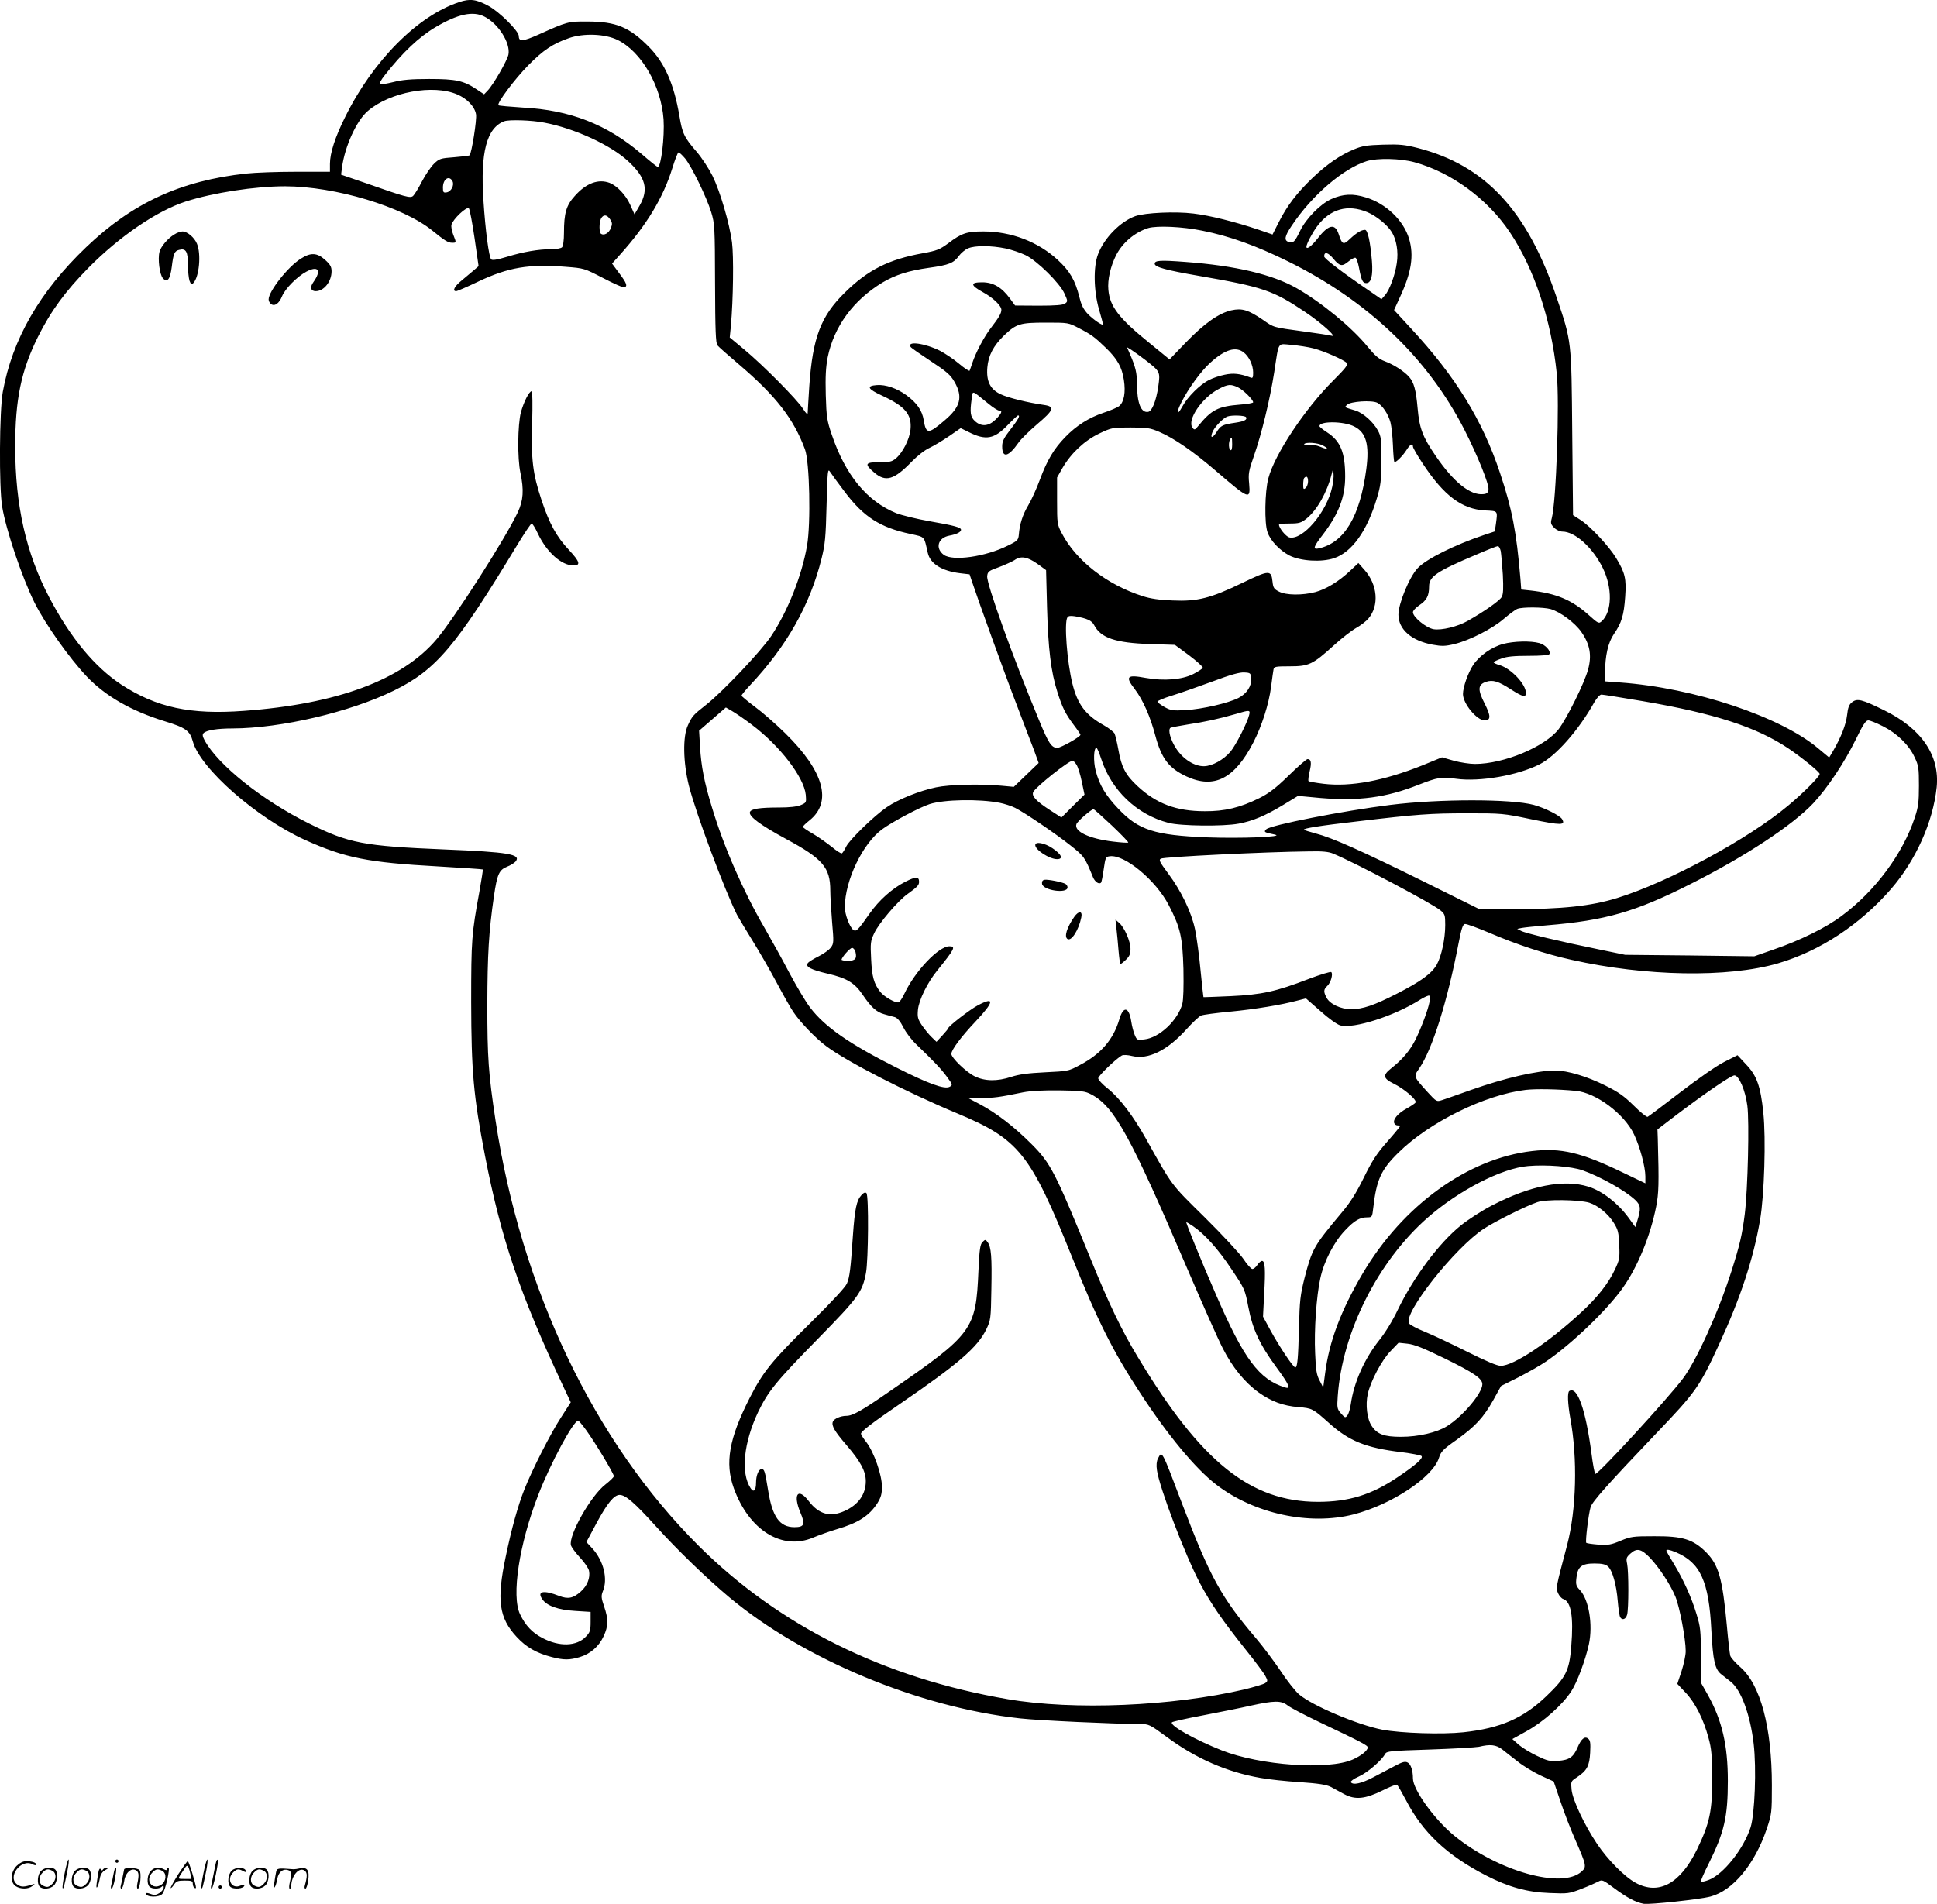 <svg version="1.0" xmlns="http://www.w3.org/2000/svg"
  viewBox="0 0 1200.135 1179.891"
 preserveAspectRatio="xMidYMid meet">
<g transform="translate(-0.567,1180.444) scale(0.1,-0.1)"
fill="#000000" stroke="none">
<path d="M2850 11791 c-256 -84 -533 -362 -705 -710 -63 -126 -95 -225 -95
-292 l0 -49 -210 0 c-116 0 -254 -5 -308 -11 -406 -44 -706 -182 -993 -457
-287 -274 -457 -570 -516 -896 -21 -116 -24 -588 -4 -711 24 -146 123 -439
201 -596 67 -134 216 -344 324 -458 116 -121 274 -212 481 -276 131 -40 157
-59 175 -124 45 -168 396 -476 696 -612 248 -112 390 -140 823 -164 151 -9
276 -17 278 -19 2 -1 -8 -63 -21 -137 -48 -262 -51 -297 -51 -684 1 -434 14
-582 86 -955 100 -513 214 -851 484 -1426 l47 -100 -61 -95 c-64 -98 -178
-323 -226 -444 -40 -101 -80 -244 -116 -418 -57 -269 -42 -379 68 -497 59 -64
122 -100 218 -125 75 -19 108 -19 173 0 66 20 119 66 148 130 29 62 30 104 3
183 -19 55 -19 67 -8 95 32 76 5 188 -65 265 l-37 40 62 116 c67 124 109 176
144 176 37 0 94 -50 226 -196 130 -144 315 -323 454 -439 458 -383 1173 -681
1801 -750 115 -13 575 -34 744 -35 54 0 60 -3 162 -78 181 -135 376 -220 584
-256 49 -9 159 -21 244 -26 115 -8 164 -16 190 -29 19 -10 58 -31 85 -46 68
-36 129 -30 238 24 44 22 84 38 88 35 5 -3 29 -45 55 -94 104 -202 256 -345
500 -470 137 -70 251 -102 389 -107 117 -5 122 -4 200 26 44 17 91 38 104 45
23 13 29 10 95 -39 82 -61 136 -90 186 -99 37 -6 346 27 414 45 139 37 274
200 348 419 31 92 32 100 32 270 0 361 -71 626 -197 734 -30 27 -58 58 -61 70
-3 11 -13 95 -21 186 -27 293 -51 377 -129 455 -80 80 -145 100 -321 99 -131
0 -145 -2 -208 -28 -59 -25 -77 -28 -138 -24 -38 3 -72 8 -75 11 -7 7 14 180
27 222 11 34 102 137 410 460 242 253 265 286 384 544 135 292 214 532 256
776 26 152 37 503 20 664 -17 163 -40 229 -106 298 l-54 58 -83 -42 c-49 -25
-161 -103 -273 -189 -104 -80 -195 -148 -201 -151 -7 -2 -45 29 -85 69 -60 59
-94 84 -179 126 -110 55 -233 92 -307 92 -115 0 -313 -46 -525 -121 -79 -28
-158 -56 -177 -62 -34 -11 -35 -11 -89 48 -89 98 -89 97 -53 148 81 118 174
413 244 777 17 88 26 116 39 118 9 2 79 -24 155 -56 163 -70 346 -131 506
-166 460 -103 968 -112 1278 -22 260 76 511 241 702 462 153 177 259 414 282
629 20 197 -93 364 -326 478 -138 68 -167 75 -199 49 -18 -14 -25 -33 -30 -79
-7 -60 -38 -138 -86 -221 l-25 -42 -65 54 c-232 198 -771 378 -1231 411 l-93
7 0 52 c1 108 19 188 55 241 48 69 62 117 70 231 8 112 0 147 -56 240 -44 73
-158 195 -219 235 l-48 31 -5 507 c-5 577 -3 566 -97 843 -182 538 -441 817
-859 925 -82 21 -113 24 -216 21 -100 -3 -130 -8 -180 -29 -85 -35 -168 -92
-258 -178 -96 -92 -157 -172 -208 -273 l-39 -77 -87 30 c-142 48 -301 88 -403
100 -113 14 -299 5 -360 -16 -92 -33 -193 -135 -231 -236 -30 -78 -27 -228 6
-342 14 -48 25 -90 25 -92 0 -13 -58 27 -93 62 -28 30 -41 55 -53 104 -27 108
-59 162 -134 232 -122 113 -289 177 -462 177 -103 0 -135 -11 -218 -74 -52
-38 -69 -45 -156 -61 -212 -38 -341 -103 -484 -244 -149 -146 -199 -279 -220
-578 -5 -81 -10 -157 -10 -167 0 -14 -9 -6 -29 25 -36 57 -249 272 -365 368
l-89 74 7 71 c15 167 18 433 7 519 -16 119 -73 314 -121 412 -22 44 -66 112
-99 150 -76 88 -88 112 -106 222 -33 194 -90 325 -184 422 -123 126 -206 162
-386 162 -120 1 -125 -1 -303 -81 -97 -43 -122 -45 -122 -9 0 31 -121 151
-188 187 -76 41 -115 46 -182 23z m158 -90 c86 -44 161 -163 148 -234 -7 -37
-94 -188 -129 -224 l-22 -23 -45 30 c-82 55 -129 65 -295 65 -113 0 -168 -5
-222 -19 -40 -10 -77 -16 -84 -14 -6 2 7 27 32 58 108 138 211 236 313 296
139 82 232 102 304 65z m824 -144 c148 -73 270 -284 285 -492 7 -108 -15 -295
-36 -295 -4 0 -49 36 -101 81 -213 182 -442 272 -737 287 -78 5 -145 11 -149
14 -12 12 101 163 186 249 92 93 150 132 250 167 91 32 224 27 302 -11z m-993
-338 c61 -26 108 -75 116 -123 6 -32 -27 -241 -40 -254 -3 -3 -46 -8 -95 -12
-85 -6 -93 -9 -125 -40 -19 -18 -53 -68 -75 -110 -22 -43 -47 -83 -55 -90 -18
-15 -44 -8 -303 83 l-143 49 6 47 c18 130 90 288 159 347 136 118 406 168 555
103z m541 -175 c184 -35 407 -137 516 -237 111 -102 130 -176 73 -276 l-32
-55 -27 60 c-27 60 -81 117 -127 135 -70 26 -145 -1 -216 -81 -53 -58 -67
-107 -67 -228 0 -47 -5 -83 -12 -90 -7 -7 -37 -12 -68 -12 -78 0 -171 -16
-273 -47 -63 -19 -91 -23 -98 -16 -14 14 -36 178 -48 365 -20 298 20 450 129
491 30 11 170 7 250 -9z m870 -221 c41 -50 133 -239 162 -333 22 -72 23 -91
24 -442 1 -290 4 -371 15 -384 7 -9 67 -62 133 -118 229 -195 339 -337 409
-526 29 -77 37 -459 13 -597 -32 -185 -119 -406 -222 -560 -62 -93 -299 -344
-403 -426 -80 -63 -87 -70 -113 -127 -33 -70 -30 -230 6 -375 43 -170 221
-647 298 -800 12 -22 55 -94 96 -160 41 -66 108 -182 148 -257 40 -75 87 -159
105 -185 41 -62 140 -165 204 -212 128 -96 496 -285 810 -416 384 -160 455
-249 712 -889 158 -395 253 -584 421 -841 171 -263 344 -472 473 -571 235
-181 577 -255 851 -185 234 60 491 230 529 350 12 39 25 53 109 112 118 85
166 137 228 247 l48 87 110 55 c60 31 136 74 169 97 162 111 379 320 475 456
92 129 171 322 207 504 16 84 18 136 10 423 l-2 55 115 88 c181 137 341 247
362 247 28 0 68 -94 80 -188 13 -98 3 -518 -16 -672 -16 -127 -31 -192 -83
-355 -83 -259 -217 -554 -301 -665 -96 -127 -521 -590 -542 -590 -4 0 -15 57
-24 128 -36 272 -87 417 -137 386 -13 -8 -10 -77 6 -169 46 -251 38 -566 -20
-787 -70 -265 -70 -263 -56 -297 7 -16 22 -33 32 -36 49 -16 65 -109 50 -293
-12 -151 -32 -192 -154 -309 -144 -138 -285 -199 -514 -224 -133 -14 -385 -6
-503 16 -153 30 -434 149 -516 219 -22 19 -75 85 -116 148 -42 62 -109 151
-149 198 -217 255 -286 380 -459 835 -129 340 -124 330 -150 280 -8 -16 -11
-40 -6 -72 14 -105 177 -533 268 -703 64 -121 139 -230 278 -404 61 -76 118
-152 126 -169 15 -28 15 -31 -1 -43 -9 -7 -67 -24 -127 -39 -449 -105 -1061
-131 -1468 -61 -767 131 -1416 453 -1916 951 -648 646 -1099 1591 -1258 2635
-44 291 -51 390 -51 720 1 308 9 450 41 670 20 137 32 163 81 183 21 8 45 23
53 32 37 45 -42 59 -440 75 -502 21 -592 38 -840 161 -290 144 -564 363 -647
516 -13 24 -14 36 -6 44 18 18 83 29 181 29 298 1 725 101 997 234 263 129
384 272 769 909 43 70 81 127 86 127 5 0 23 -29 39 -64 55 -115 146 -196 220
-196 46 0 40 23 -28 96 -77 82 -121 162 -170 309 -55 166 -65 250 -58 482 3
106 2 193 -3 193 -16 0 -49 -66 -67 -131 -20 -78 -22 -285 -3 -374 23 -108 18
-172 -16 -245 -78 -165 -391 -654 -503 -787 -213 -252 -616 -402 -1194 -444
-332 -25 -542 21 -760 163 -165 109 -314 289 -445 538 -145 276 -212 572 -212
937 0 293 37 470 140 678 80 161 171 285 315 431 192 194 422 351 600 409 171
55 430 95 617 95 312 -1 729 -126 913 -275 76 -62 97 -75 122 -75 27 0 27 -1
7 50 -9 22 -14 50 -11 62 9 34 94 115 108 101 5 -5 21 -88 35 -184 l25 -174
-29 -25 c-16 -14 -50 -42 -75 -63 -45 -36 -61 -67 -35 -67 7 0 69 27 138 60
186 88 314 109 540 91 115 -9 115 -9 233 -70 65 -34 124 -60 130 -58 23 7 16
26 -29 86 l-46 62 51 57 c164 183 265 350 322 533 17 55 34 99 39 99 5 0 23
-17 40 -37z m4520 -24 c228 -63 452 -227 590 -433 152 -227 257 -544 291 -876
18 -178 -3 -795 -31 -898 -8 -29 -6 -37 15 -58 14 -14 36 -24 51 -24 78 0 187
-98 250 -225 61 -123 58 -272 -6 -330 -18 -17 -22 -15 -82 39 -104 93 -200
133 -360 151 l-57 6 -5 67 c-25 295 -52 432 -126 654 -109 328 -275 598 -552
897 l-105 114 37 81 c71 153 87 257 56 361 -35 115 -143 218 -268 256 -80 25
-141 22 -213 -10 -68 -30 -156 -120 -193 -195 -35 -72 -43 -80 -72 -71 -30 9
-25 36 19 101 126 189 319 354 465 400 65 20 210 17 296 -7z m-5961 -117 c13
-25 -8 -66 -37 -70 -19 -3 -22 1 -22 30 0 53 38 78 59 40z m5670 -193 c56 -24
123 -79 150 -123 29 -47 42 -122 31 -192 -10 -73 -45 -167 -73 -199 l-22 -25
-75 52 c-167 114 -280 200 -280 213 0 32 24 26 57 -14 40 -48 54 -50 95 -16
17 14 36 24 42 22 6 -2 16 -30 22 -63 15 -79 23 -94 45 -94 30 0 42 45 35 135
-10 120 -26 195 -43 195 -23 0 -55 -20 -94 -57 -40 -38 -48 -35 -69 30 -22 69
-63 61 -131 -27 -37 -47 -69 -71 -69 -51 0 17 35 84 65 125 81 110 191 141
314 89z m-4693 -44 c14 -21 14 -30 4 -55 -12 -30 -41 -47 -60 -35 -13 8 -13
71 0 96 15 26 36 24 56 -6z m3668 -70 c171 -34 334 -93 531 -190 495 -244 868
-600 1095 -1046 80 -157 152 -335 148 -367 -2 -21 -9 -28 -32 -30 -80 -9 -184
74 -295 237 -81 118 -101 171 -112 295 -10 114 -23 161 -53 195 -31 35 -95 76
-149 96 -38 14 -61 34 -108 91 -96 118 -285 274 -439 362 -150 86 -381 140
-688 163 -157 12 -192 10 -192 -11 0 -21 71 -40 273 -75 398 -69 460 -90 659
-224 104 -70 202 -159 163 -147 -11 3 -87 15 -170 26 -196 27 -184 23 -257 74
-89 60 -127 72 -194 57 -77 -18 -166 -80 -281 -199 l-101 -105 -126 103 c-188
152 -244 225 -253 328 -6 63 13 145 48 215 40 78 116 142 199 168 55 16 212 9
334 -16z m-1219 -110 c38 -8 94 -27 125 -42 72 -35 212 -173 241 -238 21 -47
21 -49 3 -62 -13 -9 -58 -13 -163 -13 l-146 1 -33 45 c-50 68 -103 99 -171 99
-75 0 -74 -18 4 -61 64 -35 115 -84 115 -110 0 -21 -17 -50 -62 -108 -43 -54
-97 -157 -118 -221 -7 -22 -15 -43 -17 -48 -2 -4 -32 15 -66 44 -33 28 -86 63
-116 79 -96 48 -209 63 -183 24 4 -6 60 -45 125 -88 99 -65 122 -85 147 -129
53 -93 37 -155 -63 -239 -99 -85 -114 -85 -128 2 -10 61 -42 107 -107 155 -59
43 -128 67 -183 63 -68 -5 -58 -24 33 -66 142 -66 184 -116 175 -209 -6 -61
-48 -143 -90 -179 -25 -21 -39 -24 -103 -24 -89 0 -94 -11 -32 -64 71 -61 123
-46 233 68 34 35 81 72 110 85 28 13 82 46 122 73 l71 49 49 -24 c107 -54 159
-44 243 44 31 32 60 59 63 59 15 0 4 -21 -45 -85 -43 -55 -53 -75 -53 -107 0
-75 39 -66 101 23 14 21 66 72 115 114 105 89 113 110 42 120 -98 14 -221 44
-267 66 -65 30 -90 80 -83 166 6 74 38 135 104 199 76 72 98 79 258 79 140 0
140 0 205 -34 77 -40 98 -55 169 -124 70 -68 98 -118 110 -197 12 -77 1 -137
-29 -162 -11 -9 -55 -28 -98 -42 -90 -30 -167 -79 -236 -150 -70 -72 -112
-142 -157 -263 -21 -57 -54 -130 -73 -161 -34 -57 -53 -116 -58 -182 -3 -32
-8 -38 -68 -67 -138 -69 -341 -98 -397 -57 -55 41 -36 106 35 119 44 8 72 22
72 36 0 15 -39 26 -194 53 -80 14 -173 37 -207 50 -182 74 -315 236 -400 487
-29 85 -33 108 -37 245 -3 116 0 171 12 235 39 190 159 354 340 463 79 47 160
73 289 91 122 17 152 29 185 75 13 17 38 38 55 45 42 19 145 18 232 0z m1910
-620 c69 -18 190 -72 206 -91 8 -10 -11 -34 -83 -106 -176 -175 -365 -459
-404 -608 -22 -83 -25 -279 -5 -334 18 -53 75 -112 135 -144 69 -35 199 -43
277 -17 111 37 205 169 265 370 24 79 28 108 28 235 1 131 -1 149 -21 186 -28
53 -91 109 -139 124 -73 22 -69 19 -52 36 21 21 154 30 188 12 32 -17 67 -70
81 -122 6 -23 13 -86 15 -140 2 -55 6 -102 9 -104 7 -8 53 38 76 75 21 34 39
43 39 20 0 -8 27 -55 61 -106 131 -199 242 -282 386 -290 81 -4 78 0 67 -84
l-7 -46 -66 -22 c-182 -61 -359 -149 -412 -206 -51 -54 -119 -219 -119 -288 0
-91 81 -162 213 -186 56 -10 76 -10 134 4 95 23 237 96 307 157 33 28 70 56
83 61 32 12 159 11 205 -1 60 -17 152 -85 192 -143 53 -76 65 -145 41 -232
-22 -83 -131 -302 -182 -369 -85 -110 -340 -216 -519 -216 -32 0 -91 9 -131
20 l-73 21 -122 -50 c-240 -96 -444 -134 -612 -114 -48 6 -90 13 -93 17 -3 3
0 30 7 60 13 54 9 76 -13 76 -7 0 -60 -46 -118 -103 -81 -79 -123 -110 -181
-139 -119 -59 -215 -82 -338 -81 -176 0 -299 46 -417 156 -74 69 -99 117 -118
225 -8 45 -19 90 -24 101 -6 10 -35 33 -65 50 -115 64 -164 130 -196 259 -33
133 -52 378 -31 410 6 10 20 11 47 7 75 -13 104 -26 119 -55 41 -79 132 -110
345 -117 l155 -5 88 -65 c48 -36 86 -71 85 -77 -2 -6 -28 -23 -59 -39 -70 -35
-181 -44 -294 -24 -118 22 -130 10 -68 -70 50 -66 96 -170 127 -288 38 -142
84 -202 194 -253 170 -78 296 -14 412 209 53 102 97 239 111 347 6 48 13 96
15 107 3 18 11 20 101 20 118 0 142 11 273 130 47 43 109 91 137 107 29 16 64
43 77 59 68 80 57 210 -24 301 l-38 43 -49 -46 c-73 -69 -151 -116 -218 -134
-81 -21 -181 -20 -225 3 -30 15 -36 23 -40 61 -8 74 -19 74 -187 -7 -196 -95
-278 -116 -432 -109 -81 3 -137 11 -186 27 -220 70 -412 219 -501 390 -28 53
-29 60 -29 200 l0 145 34 60 c53 91 136 169 228 213 76 36 81 37 193 37 103 0
122 -3 178 -27 91 -39 209 -120 350 -241 208 -179 216 -183 207 -79 -6 60 -3
78 30 172 47 134 99 349 125 515 31 200 18 179 108 172 42 -4 104 -13 137 -22z
m-1045 -70 c95 -74 95 -73 82 -167 -13 -88 -38 -151 -62 -156 -45 -8 -69 53
-70 174 0 69 -8 102 -45 188 l-17 39 29 -18 c15 -10 53 -37 83 -60z m612 45
c33 -26 58 -79 58 -125 0 -31 -3 -36 -17 -30 -64 24 -105 29 -160 17 -31 -6
-75 -21 -97 -33 -56 -28 -132 -104 -164 -163 -35 -64 -41 -42 -6 26 42 85 123
195 178 244 91 83 159 103 208 64z m-36 -216 c33 -16 94 -76 94 -93 0 -4 -36
-11 -80 -14 -137 -11 -177 -31 -259 -131 -22 -27 -25 -28 -37 -12 -35 48 59
186 163 240 57 30 74 31 119 10z m-1547 -101 c29 -24 59 -43 67 -43 23 0 16
-17 -21 -55 -44 -43 -89 -47 -129 -10 -28 26 -32 52 -20 138 8 53 -4 57 103
-30z m1597 -84 c9 -15 -11 -26 -65 -34 -81 -12 -92 -17 -118 -59 -28 -44 -44
-36 -20 11 17 31 63 77 87 86 28 10 109 7 116 -4z m671 -58 c73 -37 94 -112
74 -264 -39 -294 -136 -455 -293 -491 -41 -9 -36 8 26 88 97 128 136 231 136
357 0 150 -29 220 -112 274 -26 17 -47 34 -47 38 -3 33 151 32 216 -2z m-757
-112 c0 -24 -4 -38 -10 -34 -17 10 -11 75 7 75 2 0 3 -18 3 -41z m561 -5 c43
-22 30 -28 -16 -8 -21 9 -53 14 -71 12 -18 -2 -30 0 -28 4 9 14 84 9 115 -8z
m-2962 -287 c117 -156 220 -222 409 -262 90 -20 82 -11 106 -117 15 -67 86
-112 200 -126 l59 -7 15 -45 c33 -101 208 -586 279 -769 41 -108 88 -232 105
-275 l29 -80 -77 -74 -77 -74 -76 7 c-131 12 -320 8 -406 -10 -101 -21 -234
-74 -305 -123 -78 -53 -228 -199 -251 -243 -10 -21 -22 -40 -27 -43 -5 -3 -33
15 -63 40 -30 24 -82 61 -116 81 -35 20 -63 39 -63 43 0 4 18 22 41 40 143
114 90 305 -150 540 -59 58 -144 132 -189 165 -44 33 -81 64 -82 68 0 5 24 34
53 65 228 243 371 496 443 785 22 89 26 131 31 332 6 215 7 228 22 205 9 -14
49 -69 90 -123z m3021 31 c-33 -157 -184 -334 -266 -314 -22 6 -64 58 -64 79
0 4 30 7 66 7 58 0 71 4 104 30 65 52 127 161 156 275 l8 30 4 -28 c2 -15 -2
-51 -8 -79z m-150 33 c0 -16 -7 -34 -15 -41 -13 -11 -15 -7 -15 22 0 19 3 38
7 41 14 15 23 6 23 -22z m1194 -432 c3 -18 9 -83 13 -146 4 -85 3 -120 -7
-138 -12 -23 -106 -89 -210 -148 -63 -36 -162 -60 -212 -52 -46 8 -128 75
-128 105 0 10 18 29 40 44 45 30 60 58 60 116 0 61 46 93 290 196 69 30 130
54 136 54 6 0 14 -14 18 -31z m-2872 -78 l55 -40 6 -233 c7 -254 24 -397 64
-522 31 -98 49 -134 102 -205 23 -30 41 -57 41 -60 0 -13 -121 -81 -143 -81
-36 0 -54 26 -114 172 -159 382 -326 846 -321 892 3 28 9 33 74 56 39 15 81
34 95 43 39 28 80 21 141 -22z m1326 -711 c3 -47 -27 -94 -79 -121 -63 -32
-223 -69 -324 -75 -82 -5 -94 -3 -133 18 -24 14 -45 29 -45 34 -1 5 39 22 88
37 50 15 162 55 250 87 114 43 172 59 200 57 38 -2 40 -4 43 -37z m2421 -140
c446 -76 709 -161 906 -293 81 -54 195 -147 195 -159 0 -16 -101 -118 -195
-196 -248 -208 -741 -474 -1060 -573 -162 -50 -339 -69 -647 -69 l-206 0 -349
173 c-385 190 -564 270 -665 296 -37 10 -70 20 -73 23 -9 8 94 25 330 52 368
44 455 50 680 50 216 0 223 0 399 -37 184 -38 213 -38 190 1 -13 22 -106 69
-175 88 -139 38 -586 38 -890 0 -289 -36 -742 -125 -768 -151 -17 -17 -13 -19
54 -33 65 -14 -215 -25 -422 -17 -323 13 -424 45 -549 178 -79 83 -117 147
-140 236 -15 59 -12 141 5 141 4 0 17 -30 29 -67 63 -196 221 -347 417 -398
74 -20 340 -23 435 -5 87 16 165 49 276 116 l92 56 139 -13 c238 -20 406 2
608 82 118 46 140 50 234 37 145 -20 380 21 514 89 102 51 244 212 341 386 16
27 34 47 44 47 9 0 122 -18 251 -40z m-5515 -147 c173 -130 323 -325 334 -434
4 -48 4 -49 -31 -64 -24 -10 -70 -15 -134 -15 -121 0 -173 -8 -181 -28 -9 -26
65 -81 224 -167 228 -123 274 -177 274 -320 0 -33 5 -120 11 -193 11 -127 11
-135 -8 -160 -11 -15 -45 -39 -75 -54 -30 -15 -60 -33 -67 -42 -18 -22 17 -41
124 -66 116 -27 165 -56 214 -128 54 -80 87 -110 135 -123 22 -6 52 -15 66
-18 16 -5 34 -26 53 -64 16 -32 52 -79 81 -106 110 -106 152 -150 188 -199 37
-50 37 -52 17 -63 -32 -17 -133 20 -333 121 -288 145 -439 250 -530 369 -26
33 -83 129 -128 213 -44 84 -115 212 -156 283 -131 225 -252 502 -325 745 -48
156 -67 256 -74 375 l-6 101 83 72 83 72 38 -22 c21 -12 77 -50 123 -85z
m3081 60 c-11 -47 -82 -186 -115 -226 -43 -51 -113 -90 -164 -91 -59 -1 -128
42 -172 108 -36 54 -54 119 -36 130 5 3 54 12 109 21 106 16 188 34 293 64 90
27 93 26 85 -6z m3926 -69 c88 -44 162 -116 197 -192 25 -52 27 -68 27 -177 0
-101 -4 -132 -25 -195 -74 -226 -246 -458 -454 -612 -97 -73 -260 -153 -421
-208 l-120 -42 -400 5 -400 4 -155 32 c-245 50 -463 102 -489 116 l-25 13 30
6 c16 3 85 10 154 16 363 30 548 83 890 256 338 170 632 364 761 501 86 92
194 254 264 397 43 89 61 116 76 116 11 0 51 -16 90 -36z m-4996 -238 c9 -13
24 -61 33 -105 l17 -81 -72 -71 -71 -71 -68 44 c-91 59 -119 90 -106 115 19
34 219 193 243 193 5 0 16 -11 24 -24z m-475 -237 c30 -6 73 -20 95 -31 61
-31 250 -159 343 -233 85 -67 89 -73 140 -198 12 -28 37 -45 49 -33 4 3 11 41
17 83 11 75 12 78 39 81 92 11 285 -150 364 -303 73 -141 85 -197 91 -395 2
-112 0 -190 -7 -217 -28 -102 -142 -210 -235 -220 -45 -5 -46 -5 -60 28 -8 19
-17 55 -21 81 -14 93 -49 101 -74 16 -37 -126 -114 -215 -243 -283 -72 -39
-75 -39 -218 -46 -106 -5 -162 -13 -208 -28 -88 -29 -165 -28 -229 4 -53 27
-143 114 -143 138 0 25 61 107 151 202 115 122 119 155 13 99 -49 -26 -184
-130 -184 -143 0 -3 -17 -23 -36 -44 l-36 -39 -30 29 c-16 15 -43 48 -60 73
-26 39 -29 51 -25 96 6 62 59 169 119 243 109 135 117 151 76 151 -67 0 -213
-154 -279 -294 -12 -26 -28 -50 -35 -53 -18 -7 -89 33 -114 64 -40 51 -52 95
-57 204 -5 99 -4 111 19 160 29 62 146 200 208 244 60 43 70 54 70 75 0 33
-20 33 -85 0 -81 -41 -163 -114 -222 -198 -71 -102 -83 -114 -101 -100 -24 20
-52 97 -52 141 1 165 110 393 231 482 63 46 230 135 294 156 90 29 307 33 435
8z m694 -140 c59 -56 105 -104 102 -106 -2 -3 -45 0 -95 6 -148 18 -242 63
-226 108 5 17 93 93 106 93 3 0 54 -46 113 -101z m1372 -175 c140 -58 614
-309 664 -351 28 -23 30 -30 30 -91 0 -86 -23 -192 -52 -245 -31 -55 -97 -104
-248 -181 -141 -72 -211 -96 -284 -96 -62 0 -131 32 -151 71 -20 37 -19 52 4
73 22 20 37 74 25 86 -5 4 -67 -15 -139 -42 -204 -79 -293 -98 -485 -107 -91
-4 -166 -7 -168 -6 -1 1 -9 76 -18 166 -8 90 -24 205 -34 254 -23 108 -86 238
-165 344 -55 74 -61 86 -47 94 17 11 647 42 918 45 83 2 122 -2 150 -14z
m-2960 -609 c10 -41 -1 -55 -46 -55 -22 0 -40 3 -40 7 0 14 52 73 65 73 8 0
17 -11 21 -25z m3557 -308 c-9 -51 -53 -166 -88 -237 -34 -67 -81 -122 -148
-175 -56 -44 -53 -63 13 -96 66 -32 146 -101 136 -117 -3 -6 -29 -23 -56 -38
-53 -29 -85 -67 -76 -90 3 -8 12 -14 21 -14 8 0 15 -2 15 -5 0 -3 -36 -47 -81
-98 -65 -74 -93 -118 -144 -222 -47 -95 -84 -154 -136 -215 -175 -210 -183
-223 -231 -407 -26 -105 -30 -138 -34 -303 -5 -198 -10 -250 -23 -250 -13 0
-101 133 -154 230 l-46 85 7 137 c9 155 6 208 -13 208 -7 0 -20 -11 -29 -25
-9 -14 -23 -25 -31 -25 -8 0 -33 28 -56 63 -23 34 -131 150 -239 257 -213 210
-197 188 -364 487 -78 140 -163 252 -235 310 -34 26 -61 56 -61 65 0 15 109
120 146 141 9 5 37 4 64 -3 100 -24 218 34 336 165 38 42 79 81 92 86 12 5 93
16 180 24 155 15 318 42 418 69 l51 13 89 -78 c51 -46 103 -83 123 -89 84 -23
337 58 497 160 26 16 51 27 55 24 5 -2 6 -19 2 -37z m906 -553 c125 -11 301
-143 361 -270 36 -75 70 -201 70 -260 l0 -43 -144 69 c-253 122 -379 152 -557
131 -397 -45 -801 -336 -1050 -758 -135 -229 -208 -422 -233 -618 l-12 -90
-22 43 c-19 35 -24 65 -28 170 -7 143 8 355 32 464 23 107 85 226 154 298 59
62 91 80 139 80 27 0 29 3 35 58 20 175 48 237 155 342 192 190 537 360 790
390 64 7 197 5 310 -6z m-3002 -22 c143 -75 242 -255 600 -1092 91 -212 187
-428 214 -480 60 -119 138 -214 223 -275 79 -56 151 -83 248 -91 84 -7 89 -10
185 -96 126 -114 229 -156 450 -183 64 -8 121 -19 126 -24 13 -13 -37 -57
-149 -132 -162 -109 -302 -152 -494 -152 -418 1 -724 248 -1115 898 -100 165
-180 332 -293 610 -220 539 -246 590 -367 711 -105 105 -216 191 -318 245
l-72 38 80 1 c77 0 110 4 260 35 46 9 123 13 225 12 139 -2 159 -5 197 -25z
m3043 -470 c110 -39 267 -127 328 -185 34 -33 36 -52 10 -135 l-10 -32 -43 59
c-67 91 -162 164 -247 191 -153 48 -360 8 -600 -117 -60 -31 -145 -86 -190
-122 -136 -109 -294 -321 -393 -526 -30 -64 -78 -142 -113 -185 -93 -117 -158
-263 -177 -397 -4 -28 -13 -60 -21 -70 -13 -17 -15 -16 -40 12 -24 28 -25 35
-20 107 28 397 249 836 557 1106 194 170 460 307 623 320 113 10 270 -3 336
-26z m42 -201 c54 -17 118 -69 153 -126 26 -42 30 -59 33 -137 4 -80 1 -93
-26 -150 -41 -88 -110 -175 -211 -268 -204 -188 -418 -330 -497 -330 -23 0
-91 29 -207 87 -94 47 -212 103 -261 123 -50 20 -95 44 -100 53 -39 61 286
471 464 587 71 46 259 140 330 164 52 19 258 16 322 -3z m-2454 -146 c72 -49
155 -141 237 -265 83 -124 84 -126 105 -235 26 -138 71 -234 174 -374 80 -109
92 -137 54 -125 -161 49 -256 177 -427 572 -95 217 -190 452 -185 452 3 0 22
-11 42 -25z m1556 -818 c184 -90 236 -126 236 -161 0 -55 -121 -199 -219 -260
-62 -39 -177 -66 -285 -66 -105 0 -148 16 -182 68 -28 41 -39 131 -24 197 17
79 87 211 142 267 l49 51 56 -6 c43 -5 96 -26 227 -90z m-5317 -445 c56 -77
173 -272 172 -286 0 -6 -24 -29 -52 -51 -91 -70 -229 -315 -214 -377 4 -13 29
-47 56 -76 27 -29 53 -66 56 -82 9 -43 -11 -94 -51 -129 -47 -42 -79 -48 -134
-27 -94 37 -138 30 -106 -18 27 -43 100 -69 206 -75 l95 -6 0 -62 c0 -54 -4
-65 -29 -91 -57 -61 -165 -64 -269 -9 -64 33 -106 78 -139 147 -55 113 -6 435
113 741 75 194 218 460 247 459 4 0 26 -26 49 -58z m6589 -789 c60 -63 129
-168 160 -243 27 -66 64 -263 64 -338 0 -26 -12 -82 -26 -125 l-26 -78 51 -54
c60 -63 111 -164 142 -280 19 -67 22 -108 23 -250 1 -202 -15 -279 -94 -442
-103 -212 -237 -285 -380 -207 -69 37 -174 144 -239 241 -79 118 -151 271
-158 335 -5 53 -5 53 33 78 62 41 78 71 82 153 3 58 1 76 -12 86 -21 18 -43 0
-66 -54 -26 -61 -52 -78 -120 -83 -52 -4 -68 0 -132 31 -40 19 -91 50 -113 69
l-39 35 88 49 c104 57 223 164 277 247 37 57 87 192 109 291 26 121 0 278 -56
337 -23 24 -26 34 -21 75 7 69 32 89 111 89 47 0 69 -5 84 -18 28 -25 53 -113
61 -216 4 -48 11 -93 15 -99 13 -21 35 -13 43 16 10 36 10 267 0 315 -7 33 -5
40 19 62 40 37 67 32 120 -22z m162 32 c153 -64 206 -181 221 -485 10 -188 22
-242 63 -273 16 -12 41 -32 56 -44 65 -50 122 -205 143 -385 18 -154 7 -436
-19 -518 -43 -134 -169 -292 -259 -326 -24 -9 -46 -14 -49 -11 -3 2 19 54 49
113 96 193 118 289 118 512 0 221 -36 375 -123 531 l-43 76 -1 170 c0 154 -3
178 -27 256 -32 106 -80 211 -140 311 -26 42 -47 79 -47 82 0 10 19 7 58 -9z
m-2404 -950 c18 -14 104 -59 192 -101 261 -124 304 -146 304 -159 0 -19 -41
-52 -93 -75 -151 -67 -574 -37 -812 57 -169 67 -326 156 -308 174 4 4 91 24
193 43 102 20 235 46 295 60 146 32 188 33 229 1z m1329 -272 c20 -16 63 -50
97 -76 33 -27 97 -65 141 -86 l81 -37 42 -124 c23 -69 65 -177 93 -240 68
-156 70 -165 38 -194 -120 -111 -519 2 -789 222 -123 101 -256 285 -256 355 0
48 -13 88 -32 98 -16 9 -32 5 -77 -19 -31 -16 -91 -48 -135 -71 -76 -40 -128
-51 -141 -31 -3 5 18 21 48 34 53 23 143 100 164 140 10 18 29 20 278 28 147
5 284 13 304 17 69 17 106 13 144 -16z M1085 10351 c-39 -23 -83 -75 -91 -107
-12 -45 1 -142 21 -164 27 -30 45 -7 55 71 10 83 17 98 46 105 42 11 54 -11
54 -92 0 -40 5 -85 10 -100 9 -23 13 -25 24 -13 36 38 49 179 22 243 -16 39
-60 76 -90 76 -11 0 -35 -8 -51 -19z M1869 10201 c-79 -49 -199 -202 -199
-252 0 -9 6 -22 14 -28 22 -18 51 2 69 47 19 47 93 122 151 153 74 39 95 8 44
-64 -24 -33 -17 -57 14 -57 51 0 98 60 98 123 0 28 -8 42 -40 71 -50 45 -89
47 -151 7z M5343 4398 c-30 -33 -41 -83 -53 -253 -14 -207 -20 -255 -37 -295
-9 -22 -94 -114 -227 -245 -242 -239 -292 -301 -376 -465 -127 -250 -154 -402
-98 -558 94 -261 300 -389 493 -306 33 14 98 37 144 51 134 39 202 83 253 162
22 36 28 56 28 102 0 73 -49 213 -96 275 -19 24 -34 48 -34 53 0 14 67 66 250
191 355 243 472 345 526 455 28 59 29 64 32 249 4 202 -1 262 -23 292 -13 18
-15 18 -32 1 -14 -14 -19 -43 -25 -177 -16 -368 -32 -391 -553 -750 -173 -120
-227 -150 -266 -150 -35 0 -76 -18 -83 -36 -10 -25 11 -60 84 -145 87 -101
120 -162 120 -224 0 -81 -46 -146 -130 -184 -90 -41 -160 -22 -223 60 -67 88
-100 43 -52 -71 31 -73 24 -90 -37 -90 -92 0 -137 64 -163 227 -20 122 -23
133 -41 133 -18 0 -34 -40 -34 -83 0 -50 -15 -65 -34 -35 -62 95 -43 281 47
472 62 129 112 190 373 456 248 253 273 288 295 405 15 80 18 480 3 495 -7 7
-16 4 -31 -12z M9320 7814 c-72 -19 -147 -72 -187 -131 -32 -49 -63 -137 -63
-180 0 -59 86 -163 134 -163 40 0 39 28 0 105 -44 86 -42 117 9 134 42 14 76
4 156 -48 72 -46 91 -50 91 -21 0 54 -91 150 -161 172 -22 6 -39 14 -39 18 0
3 21 14 48 23 34 13 79 17 169 17 74 0 124 4 128 10 12 19 -24 59 -62 69 -53
15 -158 12 -223 -5z M6420 6567 c0 -30 88 -87 135 -87 41 0 28 30 -29 68 -49
33 -106 43 -106 19z M6477 6352 c-12 -2 -17 -11 -15 -25 6 -41 158 -63 158
-22 0 7 -5 17 -12 21 -19 12 -112 30 -131 26z M6662 6123 c-47 -68 -64 -124
-42 -138 24 -15 69 55 85 133 9 41 -15 44 -43 5z M6923 6050 c4 -30 9 -92 13
-137 4 -46 9 -83 12 -83 3 0 19 12 34 27 22 21 28 36 28 67 0 47 -37 132 -70
161 l-23 20 6 -55z M406 194 c-10 -47 -15 -88 -12 -91 5 -6 9 7 30 110 7 37
10 67 6 67 -4 0 -15 -39 -24 -86z M720 270 c0 -5 5 -10 10 -10 6 0 10 5 10 10
0 6 -4 10 -10 10 -5 0 -10 -4 -10 -10z M1266 194 c-10 -47 -15 -88 -12 -91 5
-6 9 7 30 110 7 37 10 67 6 67 -4 0 -15 -39 -24 -86z M1346 269 c-3 -8 -10
-41 -16 -74 -6 -33 -14 -68 -16 -77 -3 -10 -1 -18 3 -18 10 0 46 171 38 178
-2 3 -7 -1 -9 -9z M109 241 c-38 -38 -41 -101 -7 -125 29 -20 79 -20 104 0 18
14 18 15 1 10 -53 -17 -69 -17 -92 -2 -69 45 21 166 94 126 12 -6 21 -7 21 -1
0 12 -25 21 -62 21 -19 0 -39 -10 -59 -29z M1110 189 c-28 -45 -49 -83 -47
-85 2 -3 12 7 21 21 14 21 24 25 66 25 43 0 50 -3 50 -19 0 -11 5 -23 10 -26
6 -3 10 -3 10 1 0 20 -44 164 -51 164 -4 0 -30 -37 -59 -81z m75 4 l7 -33 -42
0 c-42 0 -42 0 -28 23 8 12 21 32 29 44 15 25 22 18 34 -34z M260 210 c-22
-22 -27 -79 -8 -98 19 -19 66 -14 88 8 22 22 27 79 8 98 -19 19 -66 14 -88 -8z
m71 0 c25 -14 25 -54 -1 -80 -23 -23 -33 -24 -61 -10 -25 14 -25 54 1 80 23
23 33 24 61 10z M470 210 c-22 -22 -27 -79 -8 -98 19 -19 66 -14 88 8 22 22
27 79 8 98 -19 19 -66 14 -88 -8z m71 0 c25 -14 25 -54 -1 -80 -23 -23 -33
-24 -61 -10 -25 14 -25 54 1 80 23 23 33 24 61 10z M616 204 c-3 -16 -8 -47
-11 -69 -8 -51 10 -26 19 27 5 27 15 42 34 53 18 10 22 14 10 15 -9 0 -20 -5
-24 -11 -5 -8 -9 -8 -14 1 -5 8 -10 3 -14 -16z M717 223 c-2 -4 -7 -26 -11
-48 -4 -22 -9 -48 -12 -57 -3 -10 -1 -18 4 -18 4 0 14 28 20 62 11 58 10 81
-1 61z M775 220 c-1 -3 -5 -23 -9 -45 -4 -22 -9 -48 -12 -57 -3 -10 -1 -18 4
-18 5 0 13 20 17 45 7 53 44 87 74 68 17 -11 19 -28 8 -80 -4 -18 -3 -33 2
-33 16 0 24 99 11 115 -12 14 -87 18 -95 5z M940 210 c-22 -22 -27 -79 -8 -98
15 -15 61 -15 76 0 9 9 12 8 12 -5 0 -9 -12 -24 -26 -34 -21 -13 -32 -15 -55
-6 -16 6 -29 8 -29 3 0 -24 81 -27 102 -2 18 19 50 162 37 162 -5 0 -9 -5 -9
-10 0 -7 -6 -7 -19 0 -30 16 -59 12 -81 -10z m71 0 c29 -16 25 -65 -6 -86 -56
-37 -103 28 -55 76 23 23 33 24 61 10z M1441 211 c-23 -23 -28 -80 -9 -99 19
-19 88 -13 88 9 0 5 -11 4 -24 -2 -54 -25 -89 38 -46 81 23 23 33 24 62 9 16
-9 19 -8 16 3 -8 22 -64 22 -87 -1z M1570 210 c-22 -22 -27 -79 -8 -98 19 -19
66 -14 88 8 22 22 27 79 8 98 -19 19 -66 14 -88 -8z m71 0 c25 -14 25 -54 -1
-80 -23 -23 -33 -24 -61 -10 -25 14 -25 54 1 80 23 23 33 24 61 10z M1716 201
c-3 -14 -8 -44 -11 -66 -8 -51 10 -26 19 27 8 41 35 63 66 53 22 -7 24 -21 11
-77 -5 -22 -5 -38 0 -38 5 0 9 6 9 13 0 68 51 125 85 97 15 -13 15 -35 -1 -92
-3 -10 -1 -18 4 -18 6 0 13 23 17 50 9 63 -5 84 -49 76 -17 -4 -35 -6 -41 -6
-101 8 -104 7 -109 -19z M1360 110 c0 -5 5 -10 10 -10 6 0 10 5 10 10 0 6 -4
10 -10 10 -5 0 -10 -4 -10 -10z"/>
</g>
</svg>
